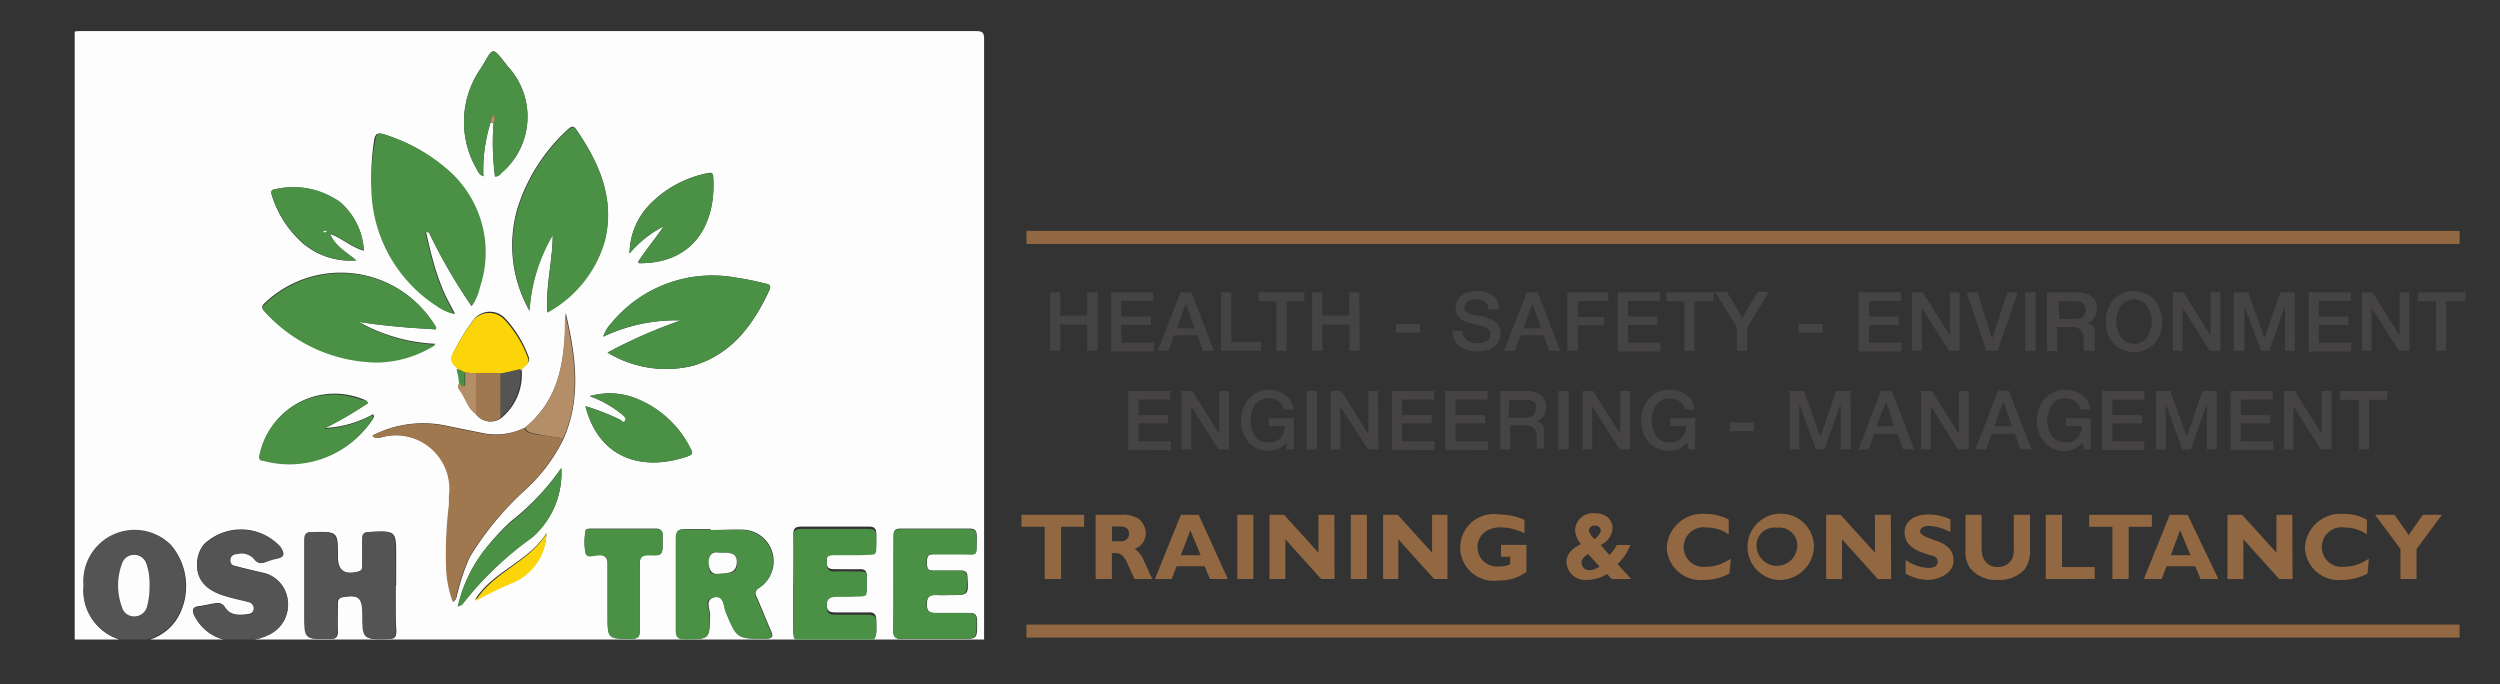 <?xml version="1.0" encoding="UTF-8"?> <svg xmlns="http://www.w3.org/2000/svg" xmlns:xlink="http://www.w3.org/1999/xlink" id="Layer_1" data-name="Layer 1" viewBox="0 0 139.9 38.3"><rect x="0" y="0" width="139.9" height="38.3" fill="#333333" stroke="none"/><defs><style>.cls-1{fill:none;}.cls-2{clip-path:url(#clip-path);}.cls-3{fill:#fcfdfc;}.cls-4{fill:#4a9146;}.cls-5{fill:#a07850;}.cls-6{fill:#545454;}.cls-7{fill:#fbd507;}.cls-8{fill:#b48e67;}.cls-9{fill:#454343;}.cls-10{fill:#916841;}</style><clipPath id="clip-path"><rect class="cls-1" x="4.18" y="1.33" width="51.07" height="34.46"></rect></clipPath></defs><g class="cls-2"><path class="cls-3" d="M29.5,49.93H4.44c-.39,0-.47-.07-.47-.46Q4,25.84,4,2.21c0-.39.08-.47.47-.47q25.07,0,50.13,0c.39,0,.47.08.47.47q0,23.64,0,47.27c0,.39-.08.47-.47.46ZM25.73,21.42a.31.31,0,0,0,0,.41c.34.44.44,1,.93,1.36a1,1,0,0,0,1.41.19,3.15,3.15,0,0,0,1.12-2.73c.19-.21.56-.37.37-.74a6.24,6.24,0,0,0-1.29-2.09,1.16,1.16,0,0,0-1.71,0,10.69,10.69,0,0,0-1.1,1.75c-.35.57-.12.74.18,1ZM27.62,6.87a14.72,14.72,0,0,0,.08,3c.22,0,.29-.12.38-.21a4.13,4.13,0,0,0,.34-5.94c-.94-1.21-.79-1.07-1.49.07a5.24,5.24,0,0,0-.28,5.62c.09.17.16.36.4.45a8.83,8.83,0,0,1,.4-3Zm1.76,17.06a3.65,3.65,0,0,1-2.39.3l-2.12-.43a6.18,6.18,0,0,0-4,.56c.14.2.29.14.47.11a3,3,0,0,1,3.82,3.28c0,.16,0,.31,0,.46a23.25,23.25,0,0,0-.16,3.54,6.12,6.12,0,0,0,.38,1.92c.2-.16.17-.34.23-.5a11.55,11.55,0,0,1,.68-2,17.12,17.12,0,0,1,3-3.66,9.42,9.42,0,0,0,2.27-3c1-2.33.64-4.68.1-7C31.61,19.9,31.45,22.24,29.38,23.93Zm-3-6.8a2.61,2.61,0,0,0,.41-1.05,6.11,6.11,0,0,0-1.75-6.57,9.76,9.76,0,0,0-3.58-2c-.34-.11-.47,0-.52.33a11.85,11.85,0,0,0-.12,2.79,8,8,0,0,0,3.64,6.47,2.8,2.8,0,0,0,1,.46c-.28-.56-.55-1-.75-1.54a12.87,12.87,0,0,1-.5-1.52c-.14-.5-.25-1-.37-1.52L24,13A30.88,30.88,0,0,0,26.39,17.13Zm3.25.27a9.43,9.43,0,0,1,1.3-4.27c0,1.43-.39,2.82-.31,4.33a6.66,6.66,0,0,0,3.22-4c.58-2.34-.3-4.33-1.59-6.21-.18-.27-.31-.15-.48,0A10.07,10.07,0,0,0,29,11.52,7.37,7.37,0,0,0,29.64,17.4Zm-5.25,1c0-.08,0-.1,0-.11A6.17,6.17,0,0,0,14.77,17c-.14.16-.11.24,0,.37a8.61,8.61,0,0,0,6.37,2.87,6.3,6.3,0,0,0,3.23-1A9.6,9.6,0,0,1,20.06,18C21.5,18.24,22.93,18.35,24.39,18.43ZM34,19.73a6.3,6.3,0,0,0,4.81.73c2.15-.65,3.34-2.28,4.24-4.21.12-.27,0-.34-.22-.38a15,15,0,0,0-1.62-.33,7.32,7.32,0,0,0-7,2.55,2,2,0,0,0-.45.75,9.47,9.47,0,0,1,4.35-.91A27.52,27.52,0,0,0,34,19.73Zm5.77,9.93v-.05c-.46,0-.92,0-1.37,0s-.56.08-.56.53c0,1.69,0,3.39,0,5.09,0,.44.13.53.55.53,1.34,0,1.31,0,1.35-1.34,0-.32-.31-.84.22-1s.54.49.67.81c.63,1.53.62,1.52,2.23,1.5.46,0,.39-.18.27-.46-.27-.62-.51-1.24-.78-1.85-.1-.21-.12-.34.11-.51a1.77,1.77,0,0,0-.86-3.27C41,29.62,40.35,29.66,39.74,29.66Zm-17.6,3.11v-1.6c0-1.48,0-1.47-1.49-1.4-.32,0-.39.13-.38.41,0,.48,0,.95,0,1.43,0,.14,0,.29-.18.36-.8.23-1.21,0-1.21-.83,0-1.4,0-1.39-1.41-1.37-.35,0-.44.11-.44.46,0,1.39,0,2.78,0,4.17s0,1.36,1.36,1.36c.36,0,.51-.08.49-.47s0-1,0-1.48c0-.17,0-.32.23-.38.94-.18,1.17,0,1.17.93,0,1.44,0,1.43,1.44,1.4.38,0,.43-.15.43-.47C22.13,34.45,22.14,33.61,22.14,32.77Zm-17.47,0a2.84,2.84,0,0,0,1.93,3,2.81,2.81,0,0,0,3.29-1.16,3.53,3.53,0,0,0-.35-4.1,2.87,2.87,0,0,0-4.87,2.28ZM50,32.7c0,.83,0,1.67,0,2.51,0,.42.09.57.54.55,1,0,2.09,0,3.14,0s1,0,1-1c0-.4-.15-.47-.5-.46-.57,0-1.15,0-1.72,0-.36,0-.6,0-.59-.5s.22-.52.59-.5.49,0,.74,0c1,0,1,0,.94-1,0-.32-.14-.38-.41-.37-.44,0-.88,0-1.32,0s-.53,0-.54-.44S52,31,52.36,31s.92,0,1.38,0c1,0,.89.22.92-.94,0-.33-.06-.49-.43-.48q-1.92,0-3.84,0c-.3,0-.39.11-.38.4C50,30.9,50,31.8,50,32.7Zm-5.61-.05c0,.88,0,1.76,0,2.63,0,.39.13.49.5.48,1.06,0,2.13,0,3.2,0s.95,0,.95-1c0-.36-.08-.51-.47-.49-.57,0-1.15,0-1.72,0-.36,0-.6,0-.59-.5s.21-.52.59-.5.49,0,.74,0c1,0,.89.22.92-1,0-.33-.11-.43-.43-.42s-.92,0-1.37,0-.44-.16-.44-.48.09-.45.42-.43,1,0,1.43,0c1,0,.89.23.92-1,0-.32-.06-.48-.44-.47-1.25,0-2.51,0-3.77,0-.38,0-.44.15-.43.48C44.42,30.94,44.4,31.8,44.4,32.65ZM13.46,35.86A3.22,3.22,0,0,0,15,35.52a1.86,1.86,0,0,0,1.09-2,1.76,1.76,0,0,0-1.46-1.49c-.48-.12-1-.23-1.44-.36-.18,0-.32-.14-.31-.35s.19-.32.39-.34a.93.93,0,0,1,.94.28c.21.28.42.25.69.16a2.81,2.81,0,0,1,.54-.17c.54-.09.47-.34.22-.69a3,3,0,0,0-4.26-.09,1.71,1.71,0,0,0-.36.89c-.11,1,.41,1.64,1.64,2,.4.12.81.2,1.22.31a.37.37,0,0,1,.3.37c0,.21-.14.3-.32.32-.49.07-1,.09-1.29-.38-.18-.28-.39-.25-.64-.21s-.56.12-.84.15-.39.19-.25.49A2.56,2.56,0,0,0,13.46,35.86Zm7.13-13.3c-.06-.16-.18-.18-.28-.22a4.24,4.24,0,0,0-5.74,3.05c-.06.23,0,.31.21.35a5.53,5.53,0,0,0,6-2.17c.07-.11.21-.22.1-.39a6.17,6.17,0,0,1-2.7.77A21.07,21.07,0,0,0,20.59,22.56ZM34,33.41v1c0,1.35,0,1.34,1.35,1.32.36,0,.46-.11.45-.46,0-1.22,0-2.44,0-3.66,0-.4.07-.57.52-.56.76,0,.76,0,.76-.74,0-.14,0-.27,0-.4s-.11-.33-.34-.33c-1.22,0-2.44,0-3.66,0-.12,0-.31,0-.32.15a3.64,3.64,0,0,0,0,1.19c.1.31.51.14.77.13s.48.15.47.5C34,32.19,34,32.8,34,33.41ZM32.76,22.73c.79,3.06,3.34,3.65,5.76,2.79.19-.07.28-.14.15-.36a5.79,5.79,0,0,0-3.12-2.88A4,4,0,0,0,33,22.17a6,6,0,0,1,1.87,1.07c.11.09.22.2.1.33s-.19-.05-.28-.09A12.78,12.78,0,0,0,32.76,22.73Zm2.94-8.06s.06.06.08.06c3.22,0,4.3-2.43,4.13-4.83,0-.26-.16-.25-.35-.2a6.17,6.17,0,0,0-3.21,1.75,4,4,0,0,0-1.12,2.73,6.12,6.12,0,0,1,1.91-1.52C36.68,13.35,36.13,14,35.7,14.67Zm-15.76-.1c-.6-.49-1.21-.82-1.47-1.48.66.23,1.17.74,1.89.94a3.84,3.84,0,0,0-1.31-2.7,4.5,4.5,0,0,0-3.63-.74c-.29,0-.26.21-.18.42A5.85,5.85,0,0,0,17,13.66,4.08,4.08,0,0,0,19.94,14.57ZM31.41,26.19a13.82,13.82,0,0,1-2.84,3A12.92,12.92,0,0,0,27,30.93a8,8,0,0,0-1.37,3c.15-.08.23-.09.27-.15a18.61,18.61,0,0,1,3.87-3.7A4.77,4.77,0,0,0,31.41,26.19ZM15.91,46.63l-.11,0c-.23-.35-.48-.7-.7-1.07a.5.5,0,0,0-.54-.22c-.29,0-.23.27-.23.45,0,.53,0,1.06,0,1.59,0,.22,0,.43.31.43s.32-.18.32-.4,0-.58,0-.87a5.85,5.85,0,0,1,.84,1.08.45.45,0,0,0,.55.17c.23,0,.19-.25.19-.42,0-.57,0-1.14,0-1.71,0-.24-.1-.33-.34-.33s-.3.12-.29.32Zm3.75,0-.12,0c-.25-.37-.51-.73-.75-1.11s-.35-.21-.55-.18-.17.26-.18.42v1.65c0,.2,0,.39.28.39s.37-.12.36-.38,0-.54,0-.81l.15,0c.22.33.44.65.64,1a.49.49,0,0,0,.59.22c.25,0,.16-.27.17-.42,0-.55,0-1.1,0-1.65,0-.21,0-.38-.29-.38s-.31.14-.3.36Zm28,0,.16,0c.23.34.47.68.7,1a.48.48,0,0,0,.55.2c.25,0,.17-.26.18-.42V45.76c0-.2,0-.39-.28-.39s-.32.19-.31.41v.88a5.12,5.12,0,0,1-.87-1.1.47.47,0,0,0-.55-.18c-.24,0-.17.27-.17.43,0,.57,0,1.14,0,1.71,0,.21.06.32.29.32s.31-.09.3-.31ZM22.39,47a.55.55,0,0,1-.75.23.65.65,0,0,1-.39-.7c0-.55.45-.74,1-.47.22.1.49.17.63,0s-.09-.34-.24-.47a1.31,1.31,0,0,0-1.79.21,1.29,1.29,0,0,0,.27,1.82,1.26,1.26,0,0,0,1.79-.4c.31-.53.15-.83-.45-.8-.25,0-.67-.19-.72.21S22.21,46.78,22.39,47Zm11.48-.45.12,0c.25.37.5.74.74,1.11a.48.48,0,0,0,.56.19c.24-.06.16-.27.16-.43,0-.57,0-1.14,0-1.71,0-.21-.07-.32-.29-.32s-.31.09-.31.3,0,.66,0,1A4.81,4.81,0,0,1,34,45.59a.48.48,0,0,0-.54-.21c-.3,0-.2.28-.2.45,0,.51,0,1,0,1.54,0,.22-.07.48.31.47s.26-.29.27-.5S33.87,46.83,33.87,46.57ZM10.21,47.78a.66.66,0,0,0-.08-.21c-.23-.35-.46-.65,0-1.06.31-.26.11-.8-.27-1a2.59,2.59,0,0,0-1.35-.12c-.18,0-.18.17-.18.31,0,.61,0,1.22,0,1.83,0,.2.05.32.29.32s.34-.1.34-.34S8.92,47.17,9,47C9.86,47.83,9.86,47.83,10.21,47.78Zm16.4,0c-.14-.34-.52-.52-.24-.91.06-.08.17-.2.08-.3a.32.32,0,0,0-.38,0c-.53.41-.65-.17-.92-.37a.21.21,0,0,1-.08-.3c.09-.13.19,0,.29,0s.46.17.54-.06-.16-.37-.35-.45a.72.72,0,0,0-1.08.71.67.67,0,0,1-.15.51.71.71,0,0,0,.54,1.22A7.3,7.3,0,0,1,26.61,47.81Zm3.8-1.22a1.24,1.24,0,0,0,1.25,1.27,1.27,1.27,0,0,0,1.26-1.28,1.24,1.24,0,0,0-1.24-1.23A1.21,1.21,0,0,0,30.41,46.59Zm.17-16.73c-1,1.61-3,2.13-4,3.73.69-.33,1.36-.67,2.06-1A3.07,3.07,0,0,0,30.58,29.86ZM10.65,38.58c.12.18-.19.63.14.69a2.62,2.62,0,0,0,1.6-.05c.45-.25.71-.42,1.07,0a.2.2,0,0,0,.26,0c.16-.08,0-.19,0-.28l-.46-1c-.06-.14-.12-.27-.31-.28s-.26.12-.33.27a10.55,10.55,0,0,1-.47,1c-.23.39-.53-.12-.81,0a.18.18,0,0,1-.27-.12.17.17,0,0,1,.17-.23h.35c.1,0,.19,0,.19-.16s-.09-.13-.19-.16-.52.12-.5-.17.37-.11.56-.17h.12a.16.16,0,0,0,.12-.17c0-.09-.07-.1-.15-.13C11,37.46,10.65,37.71,10.65,38.58Zm34.83,6.79c-.25,0-.38.06-.46.31-.2.59-.43,1.18-.64,1.77,0,.11-.18.26,0,.35a.44.44,0,0,0,.53-.07c.49-.45.68-.45,1.15,0a.46.46,0,0,0,.53.07c.18-.09,0-.24,0-.35-.2-.59-.42-1.18-.62-1.77A.38.38,0,0,0,45.48,45.37Zm-16.55,0a1.17,1.17,0,0,0-1.17.9,1.23,1.23,0,0,0,.53,1.43,1.27,1.27,0,0,0,1.53-.19c.11-.12.3-.27.2-.43s-.35-.09-.53-.05-.12.08-.18.13a.53.53,0,0,1-.81-.06.73.73,0,0,1,0-.95.52.52,0,0,1,.8-.07.72.72,0,0,0,.24.16c.16,0,.38.09.48,0s-.07-.32-.17-.44A1.13,1.13,0,0,0,28.93,45.35Zm-16,2.25c-.23-.64-.47-1.28-.69-1.92a.5.5,0,0,0-.93,0c-.21.59-.43,1.17-.64,1.77,0,.1-.16.27,0,.35a.43.43,0,0,0,.52-.08c.44-.45.7-.45,1.14,0a.5.5,0,0,0,.48.09C12.89,47.81,12.91,47.71,12.89,47.6Zm37.89-2.25a1.15,1.15,0,0,0-1.13.8,1.24,1.24,0,0,0,1.72,1.57c.27-.13.63-.38.48-.66s-.49-.08-.74.12a.49.49,0,0,1-.75-.11.72.72,0,0,1,0-1,.55.55,0,0,1,.77-.09c.11.07.17.21.33.2s.33.08.42-.06-.05-.28-.15-.39A1.12,1.12,0,0,0,50.78,45.35Zm-10.63,1h0c0-.21,0-.42,0-.63s-.07-.35-.33-.34-.26.16-.26.34c0,.34,0,.69,0,1s-.09.55-.44.54-.37-.27-.38-.53V45.67c0-.22-.11-.3-.33-.3s-.31.07-.31.3c0,.43,0,.88,0,1.31a1,1,0,0,0,2-.07A5.42,5.42,0,0,0,40.15,46.34Zm-3.55-1a.7.7,0,0,0-.69.53.68.68,0,0,0,.53.87,3.12,3.12,0,0,1,.43.15c.13.06.24.17.15.32a.24.24,0,0,1-.35.07c-.12-.06-.21-.18-.33-.21s-.32-.08-.41.09a.3.3,0,0,0,.1.36,1.07,1.07,0,0,0,1.1.27.73.73,0,0,0,.58-.7c0-.42-.31-.57-.64-.7l-.21-.09c-.16-.07-.44-.1-.29-.37s.28-.08.43,0,.48.21.59,0-.13-.42-.34-.55A1.18,1.18,0,0,0,36.6,45.36Zm15.62.06c.27.77.88,1.38.79,2.24,0,.21.21.17.35.18s.3-.09.27-.28A2.15,2.15,0,0,1,54,46.28a2.81,2.81,0,0,0,.4-.86c-.46-.17-.7,0-.83.43,0,.12-.07.33-.27.31s-.18-.19-.21-.31A.6.6,0,0,0,52.22,45.42ZM7.05,45.37H6.37c-.16,0-.25.07-.26.23s0,.27.15.27c.69,0,.47.46.49.81s0,.46,0,.69-.07.47.3.48.33-.22.33-.46,0-.68,0-1,0-.51.36-.48c.2,0,.26-.12.25-.3s-.17-.22-.32-.22Zm37,.23c0-.12,0-.23-.2-.23H42.4a.19.19,0,0,0-.2.22c0,.14,0,.3.18.29.38,0,.44.17.42.49s0,.76,0,1.14.09.33.33.34.33-.13.32-.36,0-.68,0-1-.06-.64.43-.59C44.05,45.9,44.09,45.75,44.08,45.6ZM41.81,42l-.52-.84A.26.26,0,0,0,41,41c-.16,0-.14.16-.14.27a5.3,5.3,0,0,0,0,.69c0,.23-.19.63.2.64s.08-.41.21-.6c0,0,0,0,.08,0,.42.53.42.53.93,0,.12.11.05.24.07.37s0,.33.2.32.18-.21.18-.35v-1c0-.09,0-.2-.12-.24a.23.23,0,0,0-.29.11ZM30,37.72c-.53-.12-.44.49-.76.55-.26-.16-.23-.57-.6-.58H27.24c-.09,0-.2,0-.22.12a.16.16,0,0,0,.17.18c.39,0,.34.26.34.5s0,.38,0,.57,0,.23.17.24.21-.12.21-.26v-.63c0-.17-.06-.39.24-.41s.41-.06.53.19.37.53.32.89c0,.12,0,.23.19.22s.2,0,.19-.15C29.33,38.58,29.81,38.23,30,37.72Zm13.1.82c-.22-.26-.39-.46-.55-.67s-.22-.23-.39-.17-.11.22-.11.35a8.22,8.22,0,0,0,0,.86c0,.15-.09.38.18.39s.19-.25.22-.41,0-.26.1-.39a2.84,2.84,0,0,0,.23.25c.22.19.32.66.65.53s.14-.55.13-.83.19-.7-.16-.73-.12.45-.24.67A1.26,1.26,0,0,0,43.07,38.54ZM17.54,41.77l-.14,0-.54-.65a.3.3,0,0,0-.34-.14c-.14,0-.1.18-.11.29,0,.33,0,.65,0,1,0,.13-.07.33.17.34s.19-.18.21-.32-.09-.34.11-.48c.2.23.38.48.6.69s.39.22.41-.14,0-.76,0-1.14c0-.13,0-.23-.18-.23s-.21.08-.2.21Zm-5.12,0c.22.27.41.49.59.72s.2.19.35.12.1-.19.1-.29c0-.32,0-.65,0-1,0-.14.06-.33-.18-.34s-.19.22-.22.37.07.3-.11.43a2.5,2.5,0,0,0-.22-.24c-.22-.19-.32-.66-.65-.53s-.14.55-.11.82-.25.73.19.74S12.24,42.1,12.42,41.75Zm32.7.08c.44.13.52.93,1,.72s.07-.8.12-1.23a.4.4,0,0,0,0-.11c0-.14,0-.22-.19-.22s-.19.08-.2.21a1.19,1.19,0,0,1-.09.62l-.59-.7a.32.32,0,0,0-.3-.13c-.12,0-.14.11-.14.21v1.2c0,.13,0,.22.2.21s.17-.11.18-.23S45,42,45.12,41.83ZM35,38.52l-.59-.68a.28.28,0,0,0-.34-.13c-.15,0-.11.18-.11.28,0,.35,0,.69,0,1,0,.13,0,.27.18.28s.21-.12.22-.26-.05-.36.1-.54a8.25,8.25,0,0,0,.58.67c.15.15.38.3.42-.08a11.78,11.78,0,0,0,0-1.19c0-.13-.05-.21-.2-.21s-.17.11-.18.23S35.16,38.29,35,38.52Zm13.82.1-.63-.74c-.1-.13-.21-.24-.38-.17s-.11.22-.12.34c0,.28,0,.56,0,.85s-.09.38.18.4.2-.22.22-.37,0-.29.11-.43l.56.66a.3.3,0,0,0,.34.13c.14,0,.1-.18.1-.29q0-.51,0-1c0-.13,0-.28-.18-.29s-.2.13-.2.26Zm-3.44-.11c0,.22,0,.36,0,.49s0,.29.16.3.2-.18.2-.32V38c0-.12,0-.28-.15-.32s-.23.1-.3.21l-.48.75c-.17-.27-.28-.47-.4-.65s-.15-.34-.37-.3-.13.27-.15.42a1.75,1.75,0,0,0,0,.56c0,.21-.19.6.19.59s.09-.4.18-.6a.21.21,0,0,1,.06-.08C44.85,39.18,44.85,39.18,45.4,38.51ZM40.61,46.6c0,1.32,0,1.32,1,1.24.17,0,.35,0,.35-.25s-.18-.26-.35-.24c-.38,0-.45-.17-.43-.48s0-.76,0-1.14c0-.22,0-.37-.3-.36s-.29.17-.29.37Zm-9.34-4.74c.17.25-.15.71.26.72s.14-.41.13-.62.22-.81-.13-.92-.39.42-.58.65-.2.24-.37,0-.23-.8-.62-.66-.11.61-.11.93-.19.6.17.6.1-.4.18-.6c0,0,0,0,.06-.07C30.75,42.46,30.75,42.46,31.27,41.86Zm-8.45.7a.53.53,0,0,1,0-.78.44.44,0,0,0-.12-.61c-.34-.3-.76-.18-1.15-.16-.11,0-.11.13-.11.22v1.14c0,.12,0,.24.18.24s.19,0,.22-.19c.09-.47.3-.28.47-.06S22.54,42.7,22.82,42.56Zm23.33-3.9c0,.28-.15.83.63.65.22-.05.6.17.62-.15s-.38-.08-.58-.14h-.11a.16.16,0,0,1-.14-.2.15.15,0,0,1,.14-.15h.34c.12,0,.24,0,.24-.17s-.12-.13-.21-.15-.5.13-.49-.18.33-.12.51-.16h.17a.14.14,0,0,0,.12-.16c0-.09-.07-.11-.15-.14C46.49,37.46,46.15,37.71,46.15,38.66Zm-27.9-.17V38c0-.13,0-.27-.2-.28s-.21.12-.2.27-.07.37-.36.37-.39-.13-.37-.41a.19.19,0,0,0-.19-.23c-.19,0-.21.12-.21.27s0,.61,0,.91-.09.39.15.43.25-.21.25-.39.13-.26.3-.24.35-.08.42.17-.12.51.24.45.11-.38.17-.57A.88.88,0,0,0,18.25,38.49Zm14.14,0c0,.74,0,.77.21.78s.61,0,.91,0a.14.14,0,0,0,.16-.13c0-.1-.06-.14-.14-.15h-.34c-.14,0-.34.07-.37-.16s.22-.18.37-.21.35.07.34-.18-.2-.12-.32-.14H33c-.12,0-.23,0-.22-.19s.11-.12.2-.15.61.17.58-.19-.42-.07-.65-.12h-.17c-.29,0-.42.08-.39.39C32.4,38.22,32.39,38.37,32.39,38.52ZM40,38.47a.91.91,0,1,0,.93-.8A.86.86,0,0,0,40,38.47Zm-.27.8c.08-.21-.25-.3-.12-.56.36-.74.15-1-.68-1-.21,0-.54-.15-.54.28v1.08c0,.25.25.35.3.22.3-.81.51-.17.77,0A.23.23,0,0,0,39.68,39.27ZM19.86,41.8c0,.43-.17,1,.63.82.21,0,.59.11.6-.11,0-.38-.38-.12-.58-.2l-.11,0c-.08,0-.14,0-.14-.14s0-.19.14-.2.27,0,.4,0,.2,0,.2-.15-.11-.13-.2-.15-.53.11-.51-.16.36-.13.56-.18c0,0,.12,0,.16,0s.13-.23,0-.25a2.91,2.91,0,0,0-1,0c-.24.07-.07.4-.11.61A.91.91,0,0,0,19.86,41.8Zm19.46,0c.12.26-.32.9.48.8.26,0,.7.16.73-.16s-.4-.09-.62-.15-.19,0-.2-.16.06-.21.2-.21h.34c.09,0,.2,0,.2-.14s-.1-.14-.2-.16-.52.11-.51-.16.36-.12.56-.18h.05c.11,0,.19-.06.18-.18s-.09-.11-.16-.13C39.63,40.77,39.32,41,39.32,41.82Zm-14.38,0-.6-.72A.31.31,0,0,0,24,41c-.15,0-.12.17-.13.28v1.09c0,.11,0,.23.17.24s.21-.1.22-.25-.07-.37.12-.55a1.77,1.77,0,0,0,.23.24c.22.19.32.66.66.52s.12-.53.09-.79.24-.73-.19-.74S25.16,41.52,24.94,41.83Zm9.36,0c.14,0,.19.12.27.19s.34.66.64.55.13-.57.13-.86.22-.69-.19-.69-.07.45-.17.67c0,0,0,0-.07.08-.41-.15-.5-1-.93-.72s-.07.84-.12,1.28c0,0,0,0,0,0s0,.22.18.22.18-.1.2-.22S34.18,42,34.3,41.84Zm-21,4.74v1c0,.22.09.3.31.3s.31-.09.31-.3V45.66c0-.21-.1-.29-.32-.29s-.31.08-.3.3ZM39,42.1c0-.06.1-.27-.12-.32s-.21.15-.23.3-.17.22-.33.21a.45.45,0,0,1-.46-.53c0-.4.31-.48.65-.43.16,0,.39.19.44,0s-.22-.26-.4-.29a.88.88,0,0,0-1,.4.76.76,0,0,0,.1,1,.94.94,0,0,0,1,.23A.35.35,0,0,0,39,42.1Zm-5.32.38c-.24-.49-.44-1-.71-1.43-.1-.16-.35-.1-.45.13L32,42.33c0,.08-.16.2,0,.27a.24.24,0,0,0,.3-.09.55.55,0,0,1,1,0,.27.27,0,0,0,.31.09S33.61,42.53,33.65,42.48ZM15.3,42.13c0-.13.08-.33-.16-.35S15,41.87,15,42s-.16.31-.37.29a.49.49,0,0,1-.08-1,.7.7,0,0,1,.49.07.2.2,0,0,0,.25-.09c.06-.12,0-.18-.11-.22A1,1,0,0,0,14,41.2a.75.75,0,0,0-.17,1,.86.86,0,0,0,1,.43C15.11,42.56,15.36,42.48,15.3,42.13ZM43.7,41c-.17.07-.51-.15-.56.16a7.16,7.16,0,0,0,0,1.31c0,.12.08.17.19.17h.86c.09,0,.2,0,.19-.15s-.09-.15-.19-.16h-.29c-.14,0-.35,0-.37-.16s.22-.19.38-.22.35.08.34-.16-.2-.12-.33-.14-.36,0-.37-.15.25-.15.4-.19.41.08.39-.17S44.05,41,43.9,41Zm-6.39,1.48a12.05,12.05,0,0,0-.67-1.4c-.11-.18-.38-.12-.49.14s-.32.73-.48,1.1c0,.09-.16.21,0,.29a.22.22,0,0,0,.3-.08.56.56,0,0,1,1,0,.24.24,0,0,0,.3.08S37.28,42.51,37.31,42.46Zm-26.4.16a.79.79,0,0,0,.16,0c.19,0,.52.12.54-.13s-.32-.14-.49-.18-.35,0-.33-.2.22-.15.36-.18.35.08.36-.15-.19-.13-.31-.15-.41.07-.39-.19.28-.12.43-.15h.17c.1,0,.2,0,.2-.16s-.11-.13-.2-.15c-.83-.17-1,0-1,.82V42C10.33,42.47,10.44,42.75,10.91,42.62Zm7.39-.77c.1.21-.21.62.18.75a2.77,2.77,0,0,0,.91,0,.13.13,0,0,0,.15-.14.15.15,0,0,0-.14-.15h-.34c-.14,0-.35,0-.35-.18s.19-.17.33-.2.36.09.37-.13-.21-.15-.34-.17-.36.06-.35-.18.23-.14.37-.16h.23c.1,0,.2,0,.2-.15s-.09-.14-.19-.16C18.51,40.8,18.3,41,18.3,41.85Zm5.61-2.69c-.19-.42-.37-.82-.54-1.22-.07-.14-.13-.27-.33-.26s-.25.14-.31.28l-.46,1c0,.09-.16.2,0,.28a.22.22,0,0,0,.26,0c.36-.45.7-.42,1.05,0,0,.05.17,0,.26,0S23.89,39.2,23.91,39.16Zm1.7-.64c0,.37-.18.92.55.79.24-.05.64.17.68-.16s-.38-.08-.58-.13S26,39,26,38.83s.13-.17.24-.18h.29c.1,0,.19,0,.19-.15s-.1-.13-.2-.16-.51.11-.5-.18.34-.12.52-.16a1.11,1.11,0,0,1,.17,0,.13.13,0,0,0,.11-.17.27.27,0,0,0-.11-.1.74.74,0,0,0-1.13.71Zm1.64,3.6c0-.12.07-.28-.12-.33a.16.16,0,0,0-.22.17c0,.34-.18.37-.44.32a.45.45,0,0,1-.37-.5.43.43,0,0,1,.42-.46,2.13,2.13,0,0,1,.44.07.18.18,0,0,0,.24-.09c.05-.11,0-.18-.12-.22a1,1,0,0,0-1.07.09.76.76,0,0,0-.23,1,.88.88,0,0,0,1.06.47C27.1,42.56,27.32,42.46,27.25,42.12Zm-17-3.63c0-.17,0-.34,0-.51s0-.28-.18-.29-.2.14-.19.28-.11.36-.37.36-.41-.06-.39-.35c0-.13,0-.28-.17-.29s-.2.19-.2.33a8.22,8.22,0,0,0,0,.86c0,.15-.1.38.16.41s.21-.2.21-.35.21-.27.4-.27.35,0,.36.25-.08.4.2.38.14-.3.17-.46A2,2,0,0,0,10.28,38.49Zm7.32,8.15v-1c0-.21-.08-.31-.3-.3s-.29.06-.29.26v1.93a.24.24,0,0,0,.28.28c.2,0,.32-.07.31-.29ZM21.7,38c.05,0,.22.12.25-.1s-.14-.2-.27-.22c-.35,0-.73-.09-.88.33s.2.54.52.64c.13,0,.37,0,.32.23s-.24.16-.4.13L21,38.94a.12.12,0,0,0-.17.1s0,.13,0,.15a1,1,0,0,0,.88.09.44.44,0,0,0,.37-.45c0-.31-.25-.38-.49-.47s-.42,0-.39-.23S21.47,38,21.7,38Zm14.87.79c-.16-.36-.3-.63-.4-.9s-.18-.26-.35-.2,0,.23,0,.32c.14.36.3.7.45,1,0,.13.12.24.28.24s.27-.09.33-.25c.14-.35.3-.7.44-1.05,0-.1.21-.24,0-.31s-.25.06-.31.19Zm-12.43-.28c0,.15,0,.3,0,.46s0,.32.19.33.21-.15.2-.28c0-.32.18-.3.4-.31s.35.09.34-.17-.2-.13-.32-.14-.43.08-.4-.24S24.8,38,25,38s.42.09.4-.17-.27-.11-.42-.13-.2,0-.29,0c-.39-.06-.57.09-.51.5A1.93,1.93,0,0,1,24.14,38.52Zm23,2.47h-.46c-.11,0-.25,0-.28.12s.11.21.25.21.26.15.26.33,0,.42,0,.63-.06.33.18.34.19-.18.2-.32,0-.19,0-.28c0-.31-.16-.73.42-.73.09,0,.11-.09.1-.17s-.08-.12-.16-.12S47.31,41,47.14,41Zm3-3.31h-.52c-.09,0-.2,0-.2.14s.06.16.14.15c.47,0,.34.32.39.59s-.2.7.19.7.1-.47.19-.71-.16-.48.2-.56c.13,0,.35,0,.3-.21s-.23-.09-.35-.11Zm-34.3,0h-.57a.15.15,0,0,0-.16.13c0,.08.05.16.12.16.51,0,.36.33.41.61s-.21.68.2.68.1-.44.17-.67-.19-.58.28-.6c.12,0,.24,0,.22-.19s-.17-.12-.28-.13Zm7.68,4.07V41.3c0-.15,0-.33-.21-.31s-.18.16-.18.29v1.09c0,.15,0,.26.22.25s.17-.11.17-.24ZM14,38.47c0,.87,0,.88.78.84.13,0,.36.09.37-.13S15,39,14.84,39c-.37,0-.47-.14-.43-.47a1.78,1.78,0,0,0,0-.4c0-.16.12-.44-.18-.46s-.17.27-.2.43S14,38.36,14,38.47ZM38,38.54a3.21,3.21,0,0,0,0-.44c0-.15.1-.39-.17-.4s-.2.22-.21.37a1.08,1.08,0,0,0,0,.4c.07.27-.21.78.21.79S37.87,38.75,38,38.54ZM16,41.83c0-.17,0-.34,0-.51s.05-.33-.2-.32-.17.17-.17.29v1c0,.12,0,.28.17.29s.19-.18.2-.32S16,42,16,41.83Zm12.51,0c-.11,0-.29-.06-.3.14s.16.18.28.17.35.06.33-.17S28.65,41.82,28.53,41.8Zm-8.66-3.13c0-.17-.13-.17-.25-.16s-.33-.08-.37.14.12.16.24.16S19.8,38.87,19.87,38.67Zm11.25-.17c-.08,0-.31-.08-.31.17s.15.15.27.14.34.07.34-.17S31.27,38.51,31.12,38.5Z"></path><path class="cls-4" d="M26.39,17.13A30.88,30.88,0,0,1,24,13L23.8,13c.12.51.23,1,.37,1.52a12.87,12.87,0,0,0,.5,1.52c.2.5.47,1,.75,1.54a2.8,2.8,0,0,1-1-.46,8,8,0,0,1-3.64-6.47A11.85,11.85,0,0,1,21,7.86c.05-.36.18-.44.52-.33a9.76,9.76,0,0,1,3.58,2,6.11,6.11,0,0,1,1.75,6.57A2.61,2.61,0,0,1,26.39,17.13Z"></path><path class="cls-4" d="M29.64,17.4a7.37,7.37,0,0,1-.6-5.88,10.07,10.07,0,0,1,2.74-4.23c.17-.16.3-.28.48,0,1.29,1.88,2.17,3.87,1.59,6.21a6.66,6.66,0,0,1-3.22,4c-.08-1.51.29-2.9.31-4.33A9.43,9.43,0,0,0,29.64,17.4Z"></path><path class="cls-5" d="M31.52,24.53a9.42,9.42,0,0,1-2.27,3,17.12,17.12,0,0,0-3,3.66,11.55,11.55,0,0,0-.68,2c-.06.16,0,.34-.23.5a6.12,6.12,0,0,1-.38-1.92,23.25,23.25,0,0,1,.16-3.54c0-.15,0-.3,0-.46a3,3,0,0,0-3.82-3.28c-.18,0-.33.09-.47-.11a6.18,6.18,0,0,1,4-.56l2.12.43a3.65,3.65,0,0,0,2.39-.3c.12.3.42.3.66.36C30.53,24.39,31,24.45,31.52,24.53Z"></path><path class="cls-4" d="M24.39,18.43c-1.46-.08-2.89-.19-4.33-.41a9.6,9.6,0,0,0,4.33,1.27,6.3,6.3,0,0,1-3.23,1,8.61,8.61,0,0,1-6.37-2.87c-.13-.13-.16-.21,0-.37a6.17,6.17,0,0,1,9.64,1.3S24.4,18.35,24.39,18.43Z"></path><path class="cls-4" d="M34,19.73a27.52,27.52,0,0,1,4.1-1.8,9.47,9.47,0,0,0-4.35.91,2,2,0,0,1,.45-.75,7.32,7.32,0,0,1,7-2.55,15,15,0,0,1,1.62.33c.22,0,.34.11.22.38-.9,1.93-2.09,3.56-4.24,4.21A6.3,6.3,0,0,1,34,19.73Z"></path><path class="cls-4" d="M39.74,29.66c.61,0,1.22,0,1.83,0a1.77,1.77,0,0,1,.86,3.27c-.23.17-.21.3-.11.51.27.61.51,1.23.78,1.85.12.28.19.46-.27.46-1.61,0-1.6,0-2.23-1.5-.13-.32-.07-.95-.67-.81s-.21.65-.22,1c0,1.34,0,1.33-1.35,1.34-.42,0-.55-.09-.55-.53,0-1.7,0-3.4,0-5.09,0-.45.15-.56.56-.53s.91,0,1.37,0Zm.49,1.27c-.37-.09-.57.05-.55.56s0,.69.57.62,1,.07,1-.6S40.74,30.94,40.23,30.93Z"></path><path class="cls-6" d="M22.14,32.77c0,.84,0,1.68,0,2.52,0,.32,0,.46-.43.47-1.44,0-1.44,0-1.44-1.4,0-.94-.23-1.11-1.17-.93-.25.06-.23.21-.23.38,0,.49,0,1,0,1.48s-.13.47-.49.47c-1.36,0-1.36,0-1.36-1.36s0-2.78,0-4.17c0-.35.09-.45.44-.46,1.41,0,1.41,0,1.41,1.37,0,.79.41,1.06,1.21.83.21-.07.18-.22.18-.36,0-.48,0-.95,0-1.43,0-.28.06-.39.38-.41,1.49-.07,1.49-.08,1.49,1.4Z"></path><path class="cls-6" d="M4.67,32.75a2.87,2.87,0,0,1,4.87-2.28,3.53,3.53,0,0,1,.35,4.1A2.81,2.81,0,0,1,6.6,35.73,2.84,2.84,0,0,1,4.67,32.75Zm3.7,0a3.47,3.47,0,0,0-.16-1.24.72.72,0,0,0-1.36,0,3.53,3.53,0,0,0,0,2.46.69.69,0,0,0,.68.5.73.73,0,0,0,.72-.55A4.28,4.28,0,0,0,8.37,32.76Z"></path><path class="cls-4" d="M50,32.7c0-.9,0-1.8,0-2.69,0-.29.08-.41.38-.4q1.92,0,3.84,0c.37,0,.43.15.43.48,0,1.16.12.92-.92.94-.46,0-.92,0-1.38,0s-.51,0-.51.46.22.45.54.44.88,0,1.32,0c.27,0,.4.05.41.37,0,1,.05,1-.94,1-.25,0-.49,0-.74,0s-.59,0-.59.5.23.51.59.5c.57,0,1.15,0,1.72,0,.35,0,.5.06.5.46,0,1,0,1-1,1s-2.1,0-3.14,0c-.45,0-.55-.13-.54-.55C50,34.37,50,33.53,50,32.7Z"></path><path class="cls-4" d="M44.4,32.65c0-.85,0-1.71,0-2.57,0-.33.05-.48.43-.48,1.26,0,2.52,0,3.77,0,.38,0,.44.15.44.47,0,1.18.11.93-.92,1-.48,0-1,0-1.43,0s-.43.11-.42.43.06.5.44.48.91,0,1.37,0,.43.09.43.42c0,1.18.11.93-.92,1-.25,0-.5,0-.74,0s-.59,0-.59.5.23.51.59.5c.57,0,1.15,0,1.72,0,.39,0,.47.13.47.49,0,1,0,1-.95,1s-2.14,0-3.2,0c-.37,0-.51-.09-.5-.48C44.42,34.41,44.4,33.53,44.4,32.65Z"></path><path class="cls-6" d="M13.46,35.86a2.56,2.56,0,0,1-2.59-1.42c-.14-.3-.1-.45.25-.49s.56-.1.84-.15.46-.07.64.21c.3.47.8.45,1.29.38.18,0,.32-.11.32-.32a.37.37,0,0,0-.3-.37c-.41-.11-.82-.19-1.22-.31-1.23-.34-1.75-1-1.64-2a1.71,1.71,0,0,1,.36-.89,3,3,0,0,1,4.26.09c.25.35.32.6-.22.69a2.81,2.81,0,0,0-.54.17c-.27.09-.48.12-.69-.16a.93.93,0,0,0-.94-.28c-.2,0-.38.09-.39.34s.13.3.31.35c.48.13,1,.24,1.44.36a1.76,1.76,0,0,1,1.46,1.49,1.86,1.86,0,0,1-1.09,2A3.22,3.22,0,0,1,13.46,35.86Z"></path><path class="cls-4" d="M27.45,6.87a8.83,8.83,0,0,0-.4,3c-.24-.09-.31-.28-.4-.45a5.24,5.24,0,0,1,.28-5.62c.7-1.14.55-1.28,1.49-.07a4.13,4.13,0,0,1-.34,5.94c-.09.09-.16.22-.38.21a14.72,14.72,0,0,1-.08-3,.49.49,0,0,0,0-.44A.51.51,0,0,0,27.45,6.87Z"></path><path class="cls-4" d="M20.59,22.56A21.07,21.07,0,0,1,18.13,24a6.17,6.17,0,0,0,2.7-.77c.11.17,0,.28-.1.39a5.53,5.53,0,0,1-6,2.17c-.21,0-.27-.12-.21-.35a4.24,4.24,0,0,1,5.74-3.05C20.41,22.38,20.53,22.4,20.59,22.56Z"></path><path class="cls-4" d="M34,33.41c0-.61,0-1.22,0-1.83,0-.35-.07-.52-.47-.5s-.67.18-.77-.13a3.64,3.64,0,0,1,0-1.19c0-.18.2-.14.32-.15,1.22,0,2.44,0,3.66,0,.23,0,.36.07.34.33s0,.26,0,.4c0,.74,0,.77-.76.74-.45,0-.53.16-.52.56,0,1.22,0,2.44,0,3.66,0,.35-.09.45-.45.46-1.35,0-1.35,0-1.35-1.32Z"></path><path class="cls-4" d="M32.76,22.73a12.78,12.78,0,0,1,1.92.75c.09,0,.18.21.28.09s0-.24-.1-.33A6,6,0,0,0,33,22.17a4,4,0,0,1,2.56.11,5.79,5.79,0,0,1,3.12,2.88c.13.22,0,.29-.15.36C36.1,26.38,33.55,25.79,32.76,22.73Z"></path><path class="cls-4" d="M35.7,14.67c.43-.7,1-1.32,1.44-2a6.12,6.12,0,0,0-1.91,1.52,4,4,0,0,1,1.12-2.73A6.17,6.17,0,0,1,39.56,9.7c.19,0,.33-.06.35.2.17,2.4-.91,4.85-4.13,4.83C35.76,14.73,35.75,14.71,35.7,14.67Z"></path><path class="cls-4" d="M19.94,14.57a4.08,4.08,0,0,1-2.9-.91A5.85,5.85,0,0,1,15.24,11c-.08-.21-.11-.39.18-.42a4.5,4.5,0,0,1,3.63.74A3.84,3.84,0,0,1,20.36,14c-.72-.2-1.23-.71-1.89-.94C18.73,13.75,19.34,14.08,19.94,14.57ZM18.24,13c.06,0,.06-.06,0-.08a.17.17,0,0,0-.1,0c-.06,0-.06.06,0,.08Z"></path><path class="cls-7" d="M25.6,20.64c-.3-.3-.53-.47-.18-1a10.69,10.69,0,0,1,1.1-1.75,1.16,1.16,0,0,1,1.71,0,6.24,6.24,0,0,1,1.29,2.09c.19.37-.18.53-.37.74L28,20.91a7.17,7.17,0,0,0-1.39,0L26,20.84Z"></path><path class="cls-4" d="M31.41,26.19a4.77,4.77,0,0,1-1.66,3.92,18.61,18.61,0,0,0-3.87,3.7c0,.06-.12.07-.27.15a8,8,0,0,1,1.37-3,12.92,12.92,0,0,1,1.59-1.72A13.82,13.82,0,0,0,31.41,26.19Z"></path><path class="cls-8" d="M31.52,24.53c-.49-.08-1-.14-1.48-.24-.24-.06-.54-.06-.66-.36,2.07-1.69,2.23-4,2.24-6.43C32.16,19.85,32.55,22.2,31.52,24.53Z"></path><path class="cls-5" d="M26.64,20.9a7.17,7.17,0,0,1,1.39,0v2.47a1,1,0,0,1-1.41-.19C26.63,22.43,26.63,21.66,26.64,20.9Z"></path><path class="cls-7" d="M30.58,29.86a3.07,3.07,0,0,1-1.91,2.77c-.7.29-1.37.63-2.06,1C27.62,32,29.6,31.47,30.58,29.86Z"></path><path class="cls-6" d="M10.65,38.58c0-.87.33-1.12,1.1-.9.08,0,.14,0,.15.13a.16.16,0,0,1-.12.17h-.12c-.19.06-.54-.14-.56.17s.32.13.5.17.19,0,.19.16-.09.15-.19.16h-.35a.17.17,0,0,0-.17.23.18.18,0,0,0,.27.12c.28-.15.58.36.81,0a10.55,10.55,0,0,0,.47-1c.07-.15.13-.27.33-.27s.25.14.31.28l.46,1c0,.09.15.2,0,.28a.2.2,0,0,1-.26,0c-.36-.44-.62-.27-1.07,0a2.62,2.62,0,0,1-1.6.05C10.46,39.21,10.77,38.76,10.65,38.58Z"></path><path class="cls-6" d="M28,23.38V20.91l1.12-.26A3.15,3.15,0,0,1,28,23.38Z"></path><path class="cls-6" d="M30,37.72c-.16.51-.64.86-.58,1.43,0,.11-.08.15-.19.15s-.2-.1-.19-.22c0-.36-.18-.61-.32-.89s-.31-.21-.53-.19-.23.24-.24.41V39c0,.14,0,.27-.21.26s-.17-.12-.17-.24,0-.38,0-.57,0-.52-.34-.5a.16.16,0,0,1-.17-.18c0-.13.13-.12.22-.12h1.37c.37,0,.34.42.6.58C29.53,38.21,29.44,37.6,30,37.72Z"></path><path class="cls-6" d="M43.07,38.54a1.26,1.26,0,0,1,.06-.15c.12-.22-.2-.7.24-.67s.16.48.16.73.19.71-.13.83-.43-.34-.65-.53a2.84,2.84,0,0,1-.23-.25c-.14.13-.07.27-.1.39s.11.43-.22.41-.18-.24-.18-.39a8.22,8.22,0,0,1,0-.86c0-.13-.05-.29.11-.35s.29,0,.39.17S42.85,38.28,43.07,38.54Z"></path><path class="cls-6" d="M35,38.52c.14-.23.07-.42.09-.6s0-.23.18-.23.2.08.2.21a11.78,11.78,0,0,1,0,1.19c0,.38-.27.23-.42.08a8.25,8.25,0,0,1-.58-.67c-.15.18-.08.37-.1.54s0,.27-.22.26S34,39.15,34,39c0-.34,0-.68,0-1,0-.1,0-.23.11-.28a.28.28,0,0,1,.34.13Z"></path><path class="cls-6" d="M48.84,38.62V38c0-.13,0-.27.2-.26s.18.16.18.29q0,.51,0,1c0,.11,0,.25-.1.29a.3.3,0,0,1-.34-.13l-.56-.66c-.16.14-.09.29-.11.43s.06.39-.22.37-.17-.25-.18-.4,0-.57,0-.85c0-.12-.06-.28.12-.34s.28,0,.38.17Z"></path><path class="cls-6" d="M45.4,38.51c-.55.67-.55.67-1.06.08a.35.35,0,0,0-.05.08c-.09.2.17.59-.18.6s-.14-.38-.19-.59a1.75,1.75,0,0,1,0-.56c0-.15-.11-.37.15-.42s.28.16.37.3.23.38.4.65l.48-.75c.07-.11.14-.24.3-.21s.14.2.15.32v1c0,.14,0,.33-.2.32s-.16-.18-.16-.3S45.4,38.73,45.4,38.51Z"></path><path class="cls-6" d="M46.15,38.66c0-.95.34-1.2,1.09-1,.08,0,.15,0,.15.14a.14.14,0,0,1-.12.16H47.1c-.18,0-.5-.12-.51.16s.31.14.49.18.2,0,.21.15-.12.16-.24.17h-.34a.15.15,0,0,0-.14.15.16.16,0,0,0,.14.2h.11c.2.06.59-.12.58.14s-.4.1-.62.15C46,39.49,46.14,38.94,46.15,38.66Z"></path><path class="cls-6" d="M18.25,38.49a.88.88,0,0,1,0,.23c-.06.19.16.52-.17.57s-.2-.27-.24-.45-.27-.15-.42-.17-.3,0-.3.24.07.44-.25.39-.14-.27-.15-.43,0-.61,0-.91,0-.28.21-.27a.19.19,0,0,1,.19.23c0,.28.05.42.37.41s.37-.11.36-.37,0-.28.2-.27.2.15.2.28Z"></path><path class="cls-6" d="M32.39,38.52c0-.15,0-.3,0-.45,0-.31.1-.42.39-.39H33c.23,0,.64-.12.65.12s-.37.12-.58.19-.19,0-.2.15.1.18.22.19h.17c.12,0,.31,0,.32.14s-.2.15-.34.18-.39-.07-.37.21.23.14.37.16h.34c.08,0,.15,0,.14.15a.14.14,0,0,1-.16.13c-.3,0-.61,0-.91,0S32.39,39.26,32.39,38.52Z"></path><path class="cls-6" d="M40,38.47a.86.86,0,0,1,.93-.8.83.83,0,1,1-.93.8Zm.9.53a.48.48,0,0,0,.5-.51.46.46,0,0,0-.51-.48.45.45,0,0,0-.47.47A.48.48,0,0,0,40.85,39Z"></path><path class="cls-6" d="M39.67,39.27a.21.21,0,0,1-.26,0c-.26-.18-.47-.82-.77,0,0,.13-.31,0-.3-.22V38c0-.43.33-.28.54-.28.83,0,1,.28.68,1C39.43,39,39.76,39.06,39.67,39.27ZM39,38c-.17,0-.24.07-.24.26s0,.3.25.28.35,0,.36-.26S39.19,38,39,38Z"></path><path class="cls-6" d="M23.91,39.16s0,.12-.06.12-.22,0-.26,0c-.35-.44-.69-.47-1.05,0a.22.22,0,0,1-.26,0c-.17-.08,0-.19,0-.28l.46-1c.06-.14.12-.27.31-.28s.26.12.33.26C23.54,38.34,23.72,38.74,23.91,39.16Z"></path><path class="cls-6" d="M25.61,38.52v-.11a.74.74,0,0,1,1.13-.71.27.27,0,0,1,.11.1.13.13,0,0,1-.11.17,1.11,1.11,0,0,0-.17,0c-.18,0-.51-.11-.52.16s.32.14.5.18.2,0,.2.16-.09.15-.19.15h-.29c-.11,0-.23,0-.24.18s.11.16.23.19.6-.1.58.13-.44.11-.68.16C25.43,39.44,25.64,38.89,25.61,38.52Z"></path><path class="cls-6" d="M10.28,38.49a2,2,0,0,1,0,.35c0,.16.12.43-.17.46s-.2-.23-.2-.38-.18-.25-.36-.25-.39,0-.4.27.07.4-.21.35-.15-.26-.16-.41a8.22,8.22,0,0,1,0-.86c0-.14,0-.33.2-.33s.18.16.17.29c0,.29.14.35.39.35s.39-.09.37-.36,0-.29.19-.28.18.16.18.29S10.28,38.32,10.28,38.49Z"></path><path class="cls-8" d="M26.64,20.9c0,.76,0,1.53,0,2.29-.49-.33-.59-.92-.93-1.36a.31.31,0,0,1,0-.41c.09,0,.11.22.24.19s.08-.19.08-.29,0-.32,0-.48Z"></path><path class="cls-6" d="M21.7,38c-.23,0-.47-.09-.5.12s.24.18.39.23.49.16.49.47a.44.44,0,0,1-.37.45,1,1,0,0,1-.88-.09s0-.11,0-.15a.12.12,0,0,1,.17-.1l.27.08c.16,0,.36,0,.4-.13s-.19-.19-.32-.23c-.32-.1-.67-.21-.52-.64s.53-.36.88-.33c.13,0,.29,0,.27.22S21.75,38,21.7,38Z"></path><path class="cls-6" d="M36.57,38.8l.4-.91c.06-.13.15-.24.31-.19s.06.21,0,.31c-.14.35-.3.7-.44,1.05-.06.16-.14.26-.33.25s-.23-.11-.28-.24c-.15-.35-.31-.69-.45-1,0-.09-.21-.24,0-.32s.28,0,.35.2S36.41,38.44,36.57,38.8Z"></path><path class="cls-6" d="M24.14,38.52a1.93,1.93,0,0,0,0-.34c-.06-.41.12-.56.51-.5.09,0,.19,0,.29,0s.41-.1.42.13S25.1,38,25,38s-.38-.08-.4.18.23.21.4.24.31,0,.32.14-.21.17-.34.17-.43,0-.4.31c0,.13,0,.28-.2.28s-.19-.19-.19-.33S24.14,38.67,24.14,38.52Z"></path><path class="cls-6" d="M50.15,37.68h.34c.12,0,.31-.06.35.11s-.17.18-.3.21c-.36.08-.14.38-.2.56s.18.7-.19.71-.15-.46-.19-.7S50,38,49.57,38c-.08,0-.14-.06-.14-.15s.11-.14.2-.14h.52Z"></path><path class="cls-6" d="M15.85,37.68h.39c.11,0,.25,0,.28.13s-.1.18-.22.19c-.47,0-.21.38-.28.6s.16.66-.17.67-.15-.44-.2-.68.1-.65-.41-.61c-.07,0-.12-.08-.12-.16a.15.15,0,0,1,.16-.13h.57Z"></path><path class="cls-6" d="M14,38.47c0-.11,0-.23,0-.34s-.1-.44.2-.43.15.3.18.46a1.78,1.78,0,0,1,0,.4c0,.33.06.5.43.47.12,0,.36-.09.34.15s-.24.12-.37.13C14,39.35,14,39.34,14,38.47Z"></path><path class="cls-6" d="M38,38.54c-.1.21.19.72-.17.72s-.14-.52-.21-.79a1.08,1.08,0,0,1,0-.4c0-.15-.08-.39.21-.37s.15.25.17.4A3.21,3.21,0,0,1,38,38.54Z"></path><path class="cls-4" d="M26,20.84c0,.16,0,.32,0,.48s.05.25-.08.29-.15-.15-.24-.19c0-.26-.09-.52-.13-.78Z"></path><path class="cls-8" d="M27.45,6.87a.51.51,0,0,1,.18-.44.49.49,0,0,1,0,.44Z"></path><path class="cls-3" d="M40.23,30.93c.51,0,1.05-.06,1,.58s-.58.54-1,.6-.55-.21-.57-.62S39.86,30.84,40.23,30.93Z"></path><path class="cls-3" d="M8.37,32.76a4.28,4.28,0,0,1-.14,1.18.73.73,0,0,1-.72.55.69.69,0,0,1-.68-.5,3.53,3.53,0,0,1,0-2.46.72.72,0,0,1,1.36,0A3.47,3.47,0,0,1,8.37,32.76Z"></path><path class="cls-3" d="M18.24,13h-.1c-.06,0-.06-.06,0-.08a.17.17,0,0,1,.1,0C18.3,12.91,18.3,12.94,18.24,13Z"></path><path class="cls-3" d="M40.85,39a.48.48,0,0,1-.48-.52.45.45,0,0,1,.47-.47.46.46,0,0,1,.51.48A.48.48,0,0,1,40.85,39Z"></path><path class="cls-3" d="M39,38c.21,0,.37,0,.37.28s-.19.25-.36.26-.24-.11-.25-.28S38.81,38,39,38Z"></path></g><path class="cls-9" d="M61.42,19.63h-.58V18.16h-1.5v1.47h-.57V16.36h.57v1.3h1.5v-1.3h.58Z"></path><path class="cls-9" d="M64.54,16.84H62.75v.87h1.66v.47H62.75v1h1.82v.49H62.18V16.36h2.36Z"></path><path class="cls-9" d="M67.93,19.63h-.61L67,18.76H65.71l-.32.87h-.6l1.27-3.27h.61ZM66.36,17l-.51,1.38h1Z"></path><path class="cls-9" d="M70.57,19.63H68.33V16.36h.58v2.78h1.66Z"></path><path class="cls-9" d="M73,16.86h-1v2.77h-.57V16.86h-1v-.5H73Z"></path><path class="cls-9" d="M76.09,19.63h-.57V18.16H74v1.47h-.57V16.36H74v1.3h1.5v-1.3h.57Z"></path><path class="cls-9" d="M79.46,18.61H78.11v-.48h1.35Z"></path><path class="cls-9" d="M83.29,17.33c0-.39-.27-.58-.71-.58a.76.76,0,0,0-.46.12.41.41,0,0,0-.17.34.28.28,0,0,0,.13.27,2.29,2.29,0,0,0,.54.18l.17,0a3.56,3.56,0,0,1,.74.25.78.78,0,0,1,.44.73.93.93,0,0,1-.08.39.67.67,0,0,1-.19.29,1,1,0,0,1-.3.2,1.42,1.42,0,0,1-.35.11,1.82,1.82,0,0,1-1.38-.26,1,1,0,0,1-.38-.86h.56a.61.61,0,0,0,.24.53,1,1,0,0,0,.61.17.89.89,0,0,0,.52-.13.45.45,0,0,0,.18-.38.34.34,0,0,0-.1-.26.6.6,0,0,0-.21-.14l-.4-.11,0,0a5.08,5.08,0,0,1-.81-.25.76.76,0,0,1-.42-.64v-.07a.83.83,0,0,1,.33-.69,1.34,1.34,0,0,1,.88-.26,1.37,1.37,0,0,1,.86.25.94.94,0,0,1,.36.78Z"></path><path class="cls-9" d="M87.31,19.63H86.7l-.32-.87H85.09l-.32.87h-.6l1.27-3.27h.61ZM85.75,17l-.51,1.38h1Z"></path><path class="cls-9" d="M90,16.85H88.29v.89h1.48v.46H88.29v1.43h-.58V16.36H90Z"></path><path class="cls-9" d="M92.88,16.84H91.1v.87h1.65v.47H91.1v1h1.81v.49H90.53V16.36h2.35Z"></path><path class="cls-9" d="M95.87,16.86H94.82v2.77h-.57V16.86h-1v-.5h2.66Z"></path><path class="cls-9" d="M97.77,18.33v1.3H97.2v-1.3l-1.23-2h.66l.87,1.45.86-1.45H99Z"></path><path class="cls-9" d="M102,18.61h-1.35v-.48H102Z"></path><path class="cls-9" d="M106.38,16.84h-1.79v.87h1.66v.47h-1.66v1h1.82v.49H104V16.36h2.36Z"></path><path class="cls-9" d="M109.66,19.63h-.59l-1.53-2.41v2.41H107V16.36h.6l1.51,2.41V16.36h.55Z"></path><path class="cls-9" d="M110.66,16.36l.82,2.59.85-2.59h.58l-1.12,3.27h-.64l-1.1-3.27Z"></path><path class="cls-9" d="M113.91,19.63h-.58V16.36h.58Z"></path><path class="cls-9" d="M116.24,16.36a1.3,1.3,0,0,1,.79.22.76.76,0,0,1,.31.69.82.82,0,0,1-.54.81.4.4,0,0,1,.2.08.33.33,0,0,1,.14.12.6.6,0,0,1,.08.16.74.74,0,0,1,0,.18,1,1,0,0,1,0,.2.71.71,0,0,1,0,.12v.13a.25.25,0,0,1,0,.1.46.46,0,0,1,0,.1.64.64,0,0,1,0,.09.51.51,0,0,1,0,.09l0,.07s0,0,0,.06a.1.1,0,0,0,0,.05h-.62a.05.05,0,0,1,0,0,.14.14,0,0,1,0-.06l0-.05v-.07s0-.05,0-.07v-.17a.78.78,0,0,1,0-.09V19a.87.87,0,0,0-.17-.55.77.77,0,0,0-.55-.15h-.76v1.35h-.57V16.36Zm-1,1.49h1l.23-.07a.35.35,0,0,0,.18-.16.58.58,0,0,0,.06-.28.53.53,0,0,0-.06-.26.31.31,0,0,0-.15-.15.57.57,0,0,0-.22-.07l-.25,0h-.83Z"></path><path class="cls-9" d="M120.56,16.76a2,2,0,0,1,0,2.48,1.62,1.62,0,0,1-2.28,0,1.77,1.77,0,0,1-.43-1.24,1.8,1.8,0,0,1,.42-1.23,1.59,1.59,0,0,1,2.29,0Zm-1.86.34a1.62,1.62,0,0,0,0,1.79.87.87,0,0,0,.73.34.83.83,0,0,0,.71-.34,1.62,1.62,0,0,0,0-1.79.88.88,0,0,0-.72-.34A.89.89,0,0,0,118.7,17.1Z"></path><path class="cls-9" d="M124.26,19.63h-.6l-1.52-2.41v2.41h-.55V16.36h.61l1.5,2.41V16.36h.56Z"></path><path class="cls-9" d="M128.42,19.63h-.55V17.11L127,19.63h-.47l-.93-2.52v2.52H125V16.36h.81l.91,2.56.89-2.56h.8Z"></path><path class="cls-9" d="M131.55,16.84h-1.79v.87h1.66v.47h-1.66v1h1.81v.49h-2.38V16.36h2.36Z"></path><path class="cls-9" d="M134.83,19.63h-.59l-1.53-2.41v2.41h-.54V16.36h.6l1.51,2.41V16.36h.55Z"></path><path class="cls-9" d="M137.94,16.86h-1.05v2.77h-.57V16.86h-1v-.5h2.66Z"></path><path class="cls-9" d="M65.49,22.36H63.71v.87h1.66v.46H63.71v1h1.81v.49H63.14V21.88h2.35Z"></path><path class="cls-9" d="M68.78,25.15h-.59l-1.53-2.41v2.41h-.54V21.88h.6l1.51,2.41V21.88h.55Z"></path><path class="cls-9" d="M72.41,25.15H72L72,24.76a1.29,1.29,0,0,1-1,.47,1.45,1.45,0,0,1-1.12-.47,1.72,1.72,0,0,1-.43-1.22,1.8,1.8,0,0,1,.43-1.24A1.48,1.48,0,0,1,71,21.81a1.52,1.52,0,0,1,.93.3,1.13,1.13,0,0,1,.45.81h-.56a.66.66,0,0,0-.27-.46.93.93,0,0,0-.56-.17.91.91,0,0,0-.74.33,1.65,1.65,0,0,0,0,1.81.92.92,0,0,0,.76.33.87.87,0,0,0,.66-.26,1,1,0,0,0,.23-.66H71V23.4h1.4Z"></path><path class="cls-9" d="M73.7,25.15h-.58V21.88h.58Z"></path><path class="cls-9" d="M77.14,25.15h-.59L75,22.74v2.41h-.54V21.88h.6l1.51,2.41V21.88h.55Z"></path><path class="cls-9" d="M80.25,22.36H78.46v.87h1.66v.46H78.46v1h1.82v.49H77.89V21.88h2.36Z"></path><path class="cls-9" d="M83.24,22.36H81.45v.87h1.66v.46H81.45v1h1.82v.49H80.88V21.88h2.36Z"></path><path class="cls-9" d="M85.42,21.88a1.36,1.36,0,0,1,.79.21.79.79,0,0,1,.31.7.92.92,0,0,1-.14.5.81.81,0,0,1-.4.3,1,1,0,0,1,.21.08.77.77,0,0,1,.13.12.67.67,0,0,1,.08.17c0,.07,0,.13,0,.18s0,.11,0,.2a.68.68,0,0,0,0,.12.35.35,0,0,0,0,.12.54.54,0,0,0,0,.11.28.28,0,0,0,0,.1s0,.05,0,.09a.31.31,0,0,1,0,.08l0,.07,0,.07,0,0H86a.08.08,0,0,0,0,0,.14.14,0,0,1,0-.06s0,0,0-.05v-.31a.46.46,0,0,0,0-.1V24.5a.87.87,0,0,0-.17-.55.77.77,0,0,0-.55-.15h-.76v1.35h-.57V21.88Zm-1,1.49h.76l.28,0,.23-.06a.4.4,0,0,0,.18-.16.61.61,0,0,0,.06-.28.6.6,0,0,0,0-.26.41.41,0,0,0-.16-.16l-.21-.07-.26,0h-.83Z"></path><path class="cls-9" d="M87.78,25.15h-.57V21.88h.57Z"></path><path class="cls-9" d="M91.22,25.15h-.59L89.1,22.74v2.41h-.54V21.88h.6l1.51,2.41V21.88h.55Z"></path><path class="cls-9" d="M94.85,25.15h-.36l-.09-.39a1.27,1.27,0,0,1-1,.47,1.45,1.45,0,0,1-1.12-.47,1.72,1.72,0,0,1-.43-1.22,1.8,1.8,0,0,1,.43-1.24,1.48,1.48,0,0,1,1.17-.49,1.52,1.52,0,0,1,.93.3,1.13,1.13,0,0,1,.45.81h-.55a.71.71,0,0,0-.28-.46,1,1,0,0,0-1.3.16,1.65,1.65,0,0,0,0,1.81.94.94,0,0,0,.76.33.84.84,0,0,0,.66-.26,1,1,0,0,0,.23-.66h-.88V23.4h1.4Z"></path><path class="cls-9" d="M98.15,24.13H96.8v-.49h1.35Z"></path><path class="cls-9" d="M103.58,25.15H103V22.62l-.91,2.53h-.46l-.94-2.53v2.53h-.54V21.88h.8l.92,2.56.88-2.56h.8Z"></path><path class="cls-9" d="M107.12,25.15h-.62l-.31-.87h-1.3l-.32.87H104l1.26-3.28h.61Zm-1.57-2.68L105,23.85h1Z"></path><path class="cls-9" d="M110.17,25.15h-.6l-1.52-2.41v2.41h-.55V21.88h.61l1.51,2.41V21.88h.55Z"></path><path class="cls-9" d="M113.68,25.15h-.61l-.32-.87h-1.29l-.32.87h-.6l1.27-3.28h.61Zm-1.57-2.68-.51,1.38h1Z"></path><path class="cls-9" d="M117,25.15h-.37l-.09-.39a1.27,1.27,0,0,1-1,.47,1.46,1.46,0,0,1-1.12-.47,1.72,1.72,0,0,1-.43-1.22,1.8,1.8,0,0,1,.43-1.24,1.62,1.62,0,0,1,2.1-.19,1.07,1.07,0,0,1,.45.81h-.55a.71.71,0,0,0-.28-.46.88.88,0,0,0-.55-.17.92.92,0,0,0-.75.33,1.65,1.65,0,0,0,0,1.81,1,1,0,0,0,.76.33.84.84,0,0,0,.66-.26,1,1,0,0,0,.24-.66h-.89V23.4H117Z"></path><path class="cls-9" d="M120,22.36h-1.79v.87h1.66v.46h-1.66v1H120v.49h-2.38V21.88H120Z"></path><path class="cls-9" d="M124.05,25.15h-.55V22.62l-.91,2.53h-.46l-.94-2.53v2.53h-.54V21.88h.8l.92,2.56.88-2.56h.8Z"></path><path class="cls-9" d="M127.18,22.36h-1.79v.87h1.66v.46h-1.66v1h1.82v.49h-2.39V21.88h2.36Z"></path><path class="cls-9" d="M130.47,25.15h-.6l-1.52-2.41v2.41h-.54V21.88h.6l1.51,2.41V21.88h.55Z"></path><path class="cls-9" d="M133.57,22.37h-1v2.78H132V22.37h-1.05v-.49h2.66Z"></path><path class="cls-10" d="M60.67,29.48H59.38V32.4h-.92V29.48h-1.3v-.67h3.51Z"></path><path class="cls-10" d="M62.7,28.81a1.73,1.73,0,0,1,.95.18,1.05,1.05,0,0,1,.47.85.94.94,0,0,1-.62.88,1.39,1.39,0,0,1,.52.68c.1.2.25.54.34.75l.13.25h-1c-.08-.15-.39-.86-.46-1-.25-.45-.43-.45-.68-.45h-.13V32.4h-.91V28.81Zm-.47.65v.83h.37c.24,0,.29,0,.39-.07a.38.38,0,0,0,.19-.35c0-.41-.4-.41-.5-.41Z"></path><path class="cls-10" d="M68.71,32.4h-1l-.3-.71H65.84l-.27.71h-.94l1.45-3.59h1Zm-2.1-2.73-.53,1.4h1.11Z"></path><path class="cls-10" d="M70.14,32.4h-.9V28.81h.9Z"></path><path class="cls-10" d="M74.68,32.4h-.75l-2-2.22V32.4h-.89V28.81h.82l1.92,2.12V28.81h.89Z"></path><path class="cls-10" d="M76.49,32.4h-.9V28.81h.9Z"></path><path class="cls-10" d="M81,32.4h-.75l-2-2.22V32.4H77.4V28.81h.82l1.92,2.12V28.81H81Z"></path><path class="cls-10" d="M85.31,29.84A3.19,3.19,0,0,0,84,29.51a1.49,1.49,0,0,0-.83.21,1.06,1.06,0,0,0-.49.92,1.09,1.09,0,0,0,1.19,1.06,1.73,1.73,0,0,0,.64-.12v-.42H84v-.67h1.42V32a2.43,2.43,0,0,1-1.53.48,1.87,1.87,0,1,1,0-3.69,3.54,3.54,0,0,1,1.42.3Z"></path><path class="cls-10" d="M91.28,32.4H90.19l-.26-.28a2.08,2.08,0,0,1-1.09.33,1.05,1.05,0,0,1-1.18-1c0-.6.61-.91.81-1a1.35,1.35,0,0,1-.33-.8,1,1,0,0,1,1.1-.93c.7,0,1,.42,1,.85a1.12,1.12,0,0,1-.67.93l.49.56a2.21,2.21,0,0,0,.41-.56h.77a3.21,3.21,0,0,1-.72,1.07ZM88.87,31c-.25.16-.37.32-.37.48a.44.44,0,0,0,.45.43,1.09,1.09,0,0,0,.56-.2Zm.71-1.29a.3.3,0,0,0-.33-.3.3.3,0,0,0-.33.27c0,.19.27.46.3.48S89.58,29.9,89.58,29.66Z"></path><path class="cls-10" d="M96.78,32.09a2.84,2.84,0,0,1-1.41.36,1.89,1.89,0,0,1-2.1-1.83,2,2,0,0,1,2.17-1.86,2.61,2.61,0,0,1,1.3.32v.83a2.09,2.09,0,0,0-1.23-.39,1.11,1.11,0,1,0,0,2.19,2.1,2.1,0,0,0,1-.25l.35-.19Z"></path><path class="cls-10" d="M99.43,32.45a1.86,1.86,0,1,1,2.08-1.84A1.93,1.93,0,0,1,99.43,32.45Zm0-2.92a1,1,0,0,0-1.13,1.1,1.14,1.14,0,0,0,2.27,0A1,1,0,0,0,99.44,29.53Z"></path><path class="cls-10" d="M105.83,32.4h-.75l-2-2.22V32.4h-.89V28.81H103l1.92,2.12V28.81h.89Z"></path><path class="cls-10" d="M109.14,29.78a2.74,2.74,0,0,0-1.15-.35c-.53,0-.54.26-.54.3,0,.21.35.34.87.52s1,.44,1,1.14-.87,1.06-1.41,1.06a2.65,2.65,0,0,1-1.27-.35v-.77a2.36,2.36,0,0,0,1.25.45c.11,0,.54,0,.54-.33s-.21-.31-.69-.47-1.16-.44-1.16-1.19c0-.55.45-1,1.35-1a2.81,2.81,0,0,1,1.22.28Z"></path><path class="cls-10" d="M113.6,30.76a1.69,1.69,0,0,1-.31,1.11,1.89,1.89,0,0,1-1.51.58,1.85,1.85,0,0,1-1.52-.64,1.53,1.53,0,0,1-.27-1v-2h.9v1.78a1.68,1.68,0,0,0,.07.56.82.82,0,0,0,.83.58.87.87,0,0,0,.84-.53,1.62,1.62,0,0,0,.06-.61V28.81h.91Z"></path><path class="cls-10" d="M117.22,32.4h-2.74V28.81h.91v2.92h1.83Z"></path><path class="cls-10" d="M120.42,29.48h-1.3V32.4h-.91V29.48h-1.3v-.67h3.51Z"></path><path class="cls-10" d="M124.14,32.4h-1l-.29-.71h-1.61l-.27.71h-1l1.45-3.59h1ZM122,29.67l-.52,1.4h1.1Z"></path><path class="cls-10" d="M128.29,32.4h-.75l-2-2.22V32.4h-.89V28.81h.82l1.92,2.12V28.81h.89Z"></path><path class="cls-10" d="M132.49,32.09a2.84,2.84,0,0,1-1.41.36,1.89,1.89,0,0,1-2.1-1.83,2,2,0,0,1,2.17-1.86,2.61,2.61,0,0,1,1.3.32v.83a2.09,2.09,0,0,0-1.23-.39,1.11,1.11,0,1,0,0,2.19,2.18,2.18,0,0,0,1-.25l.34-.19Z"></path><path class="cls-10" d="M135.23,30.72V32.4h-.9V30.72l-1.42-1.91H134l.79,1.13.79-1.13h1.07Z"></path><rect class="cls-10" x="57.44" y="12.92" width="80.2" height="0.73"></rect><rect class="cls-10" x="57.44" y="34.95" width="80.2" height="0.73"></rect></svg> 